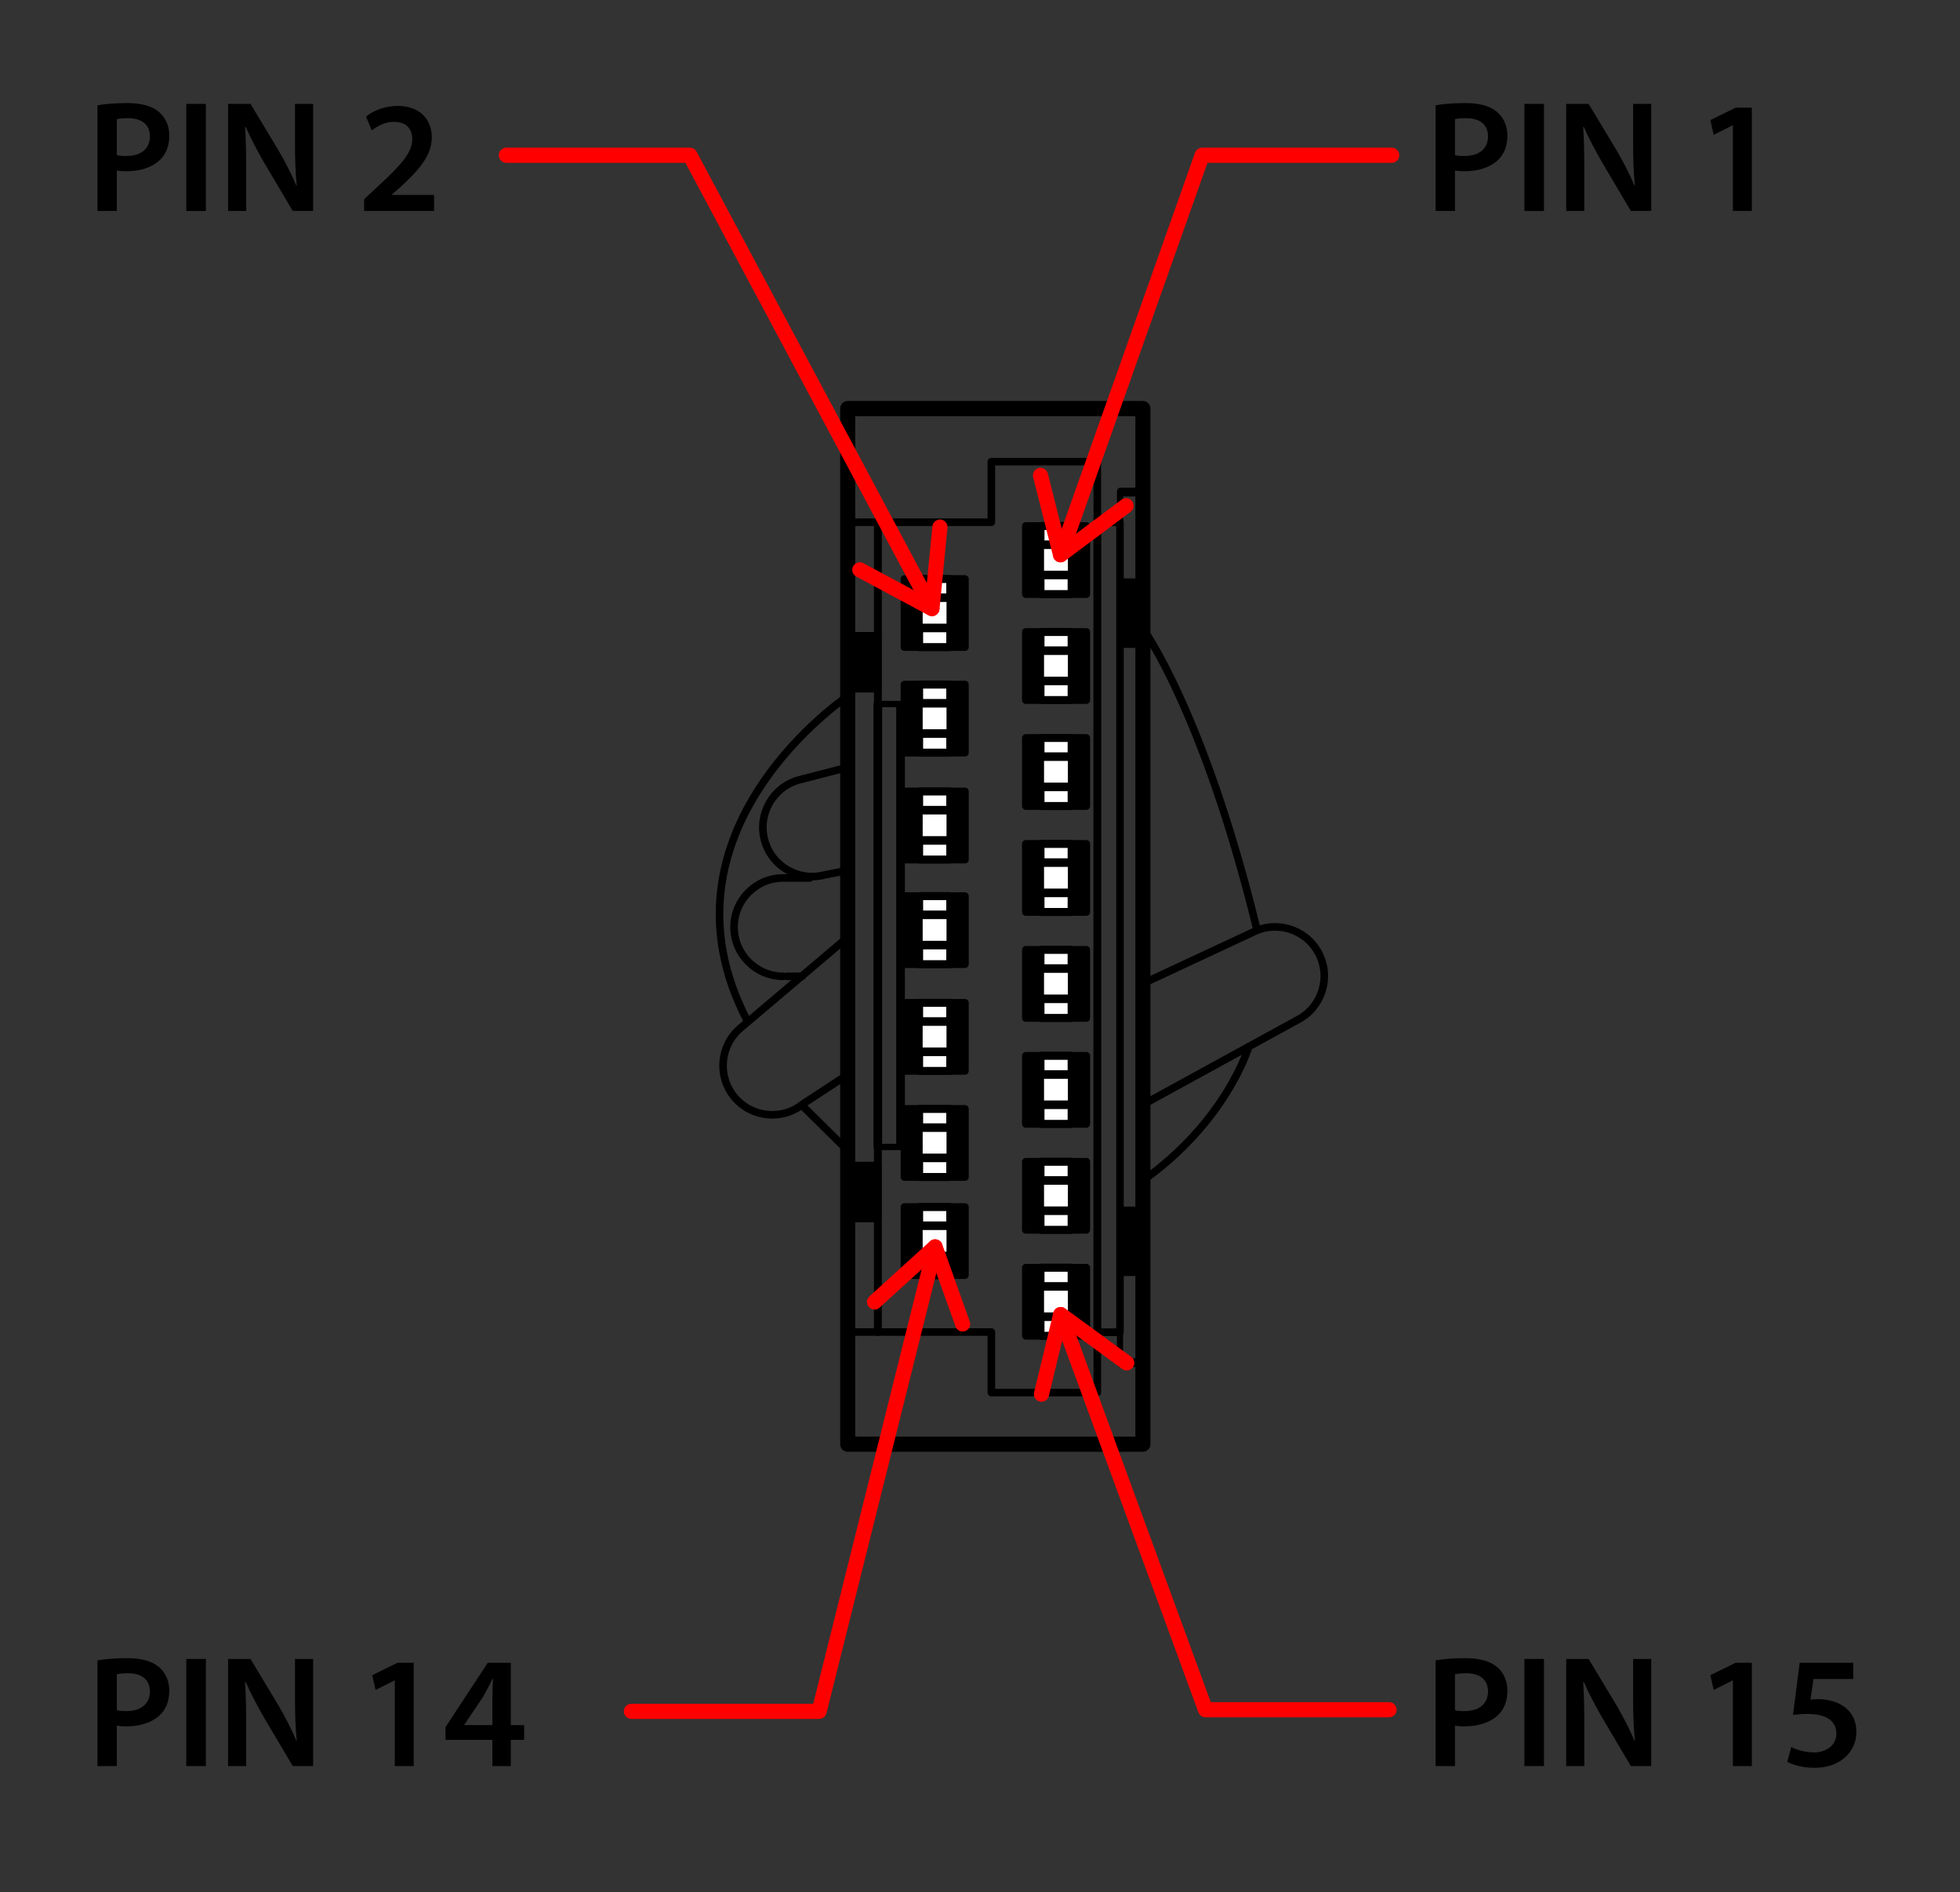 <?xml version="1.0" encoding="UTF-8" standalone="no"?>
<!DOCTYPE svg PUBLIC "-//W3C//DTD SVG 1.1//EN" "http://www.w3.org/Graphics/SVG/1.1/DTD/svg11.dtd">
<svg width="100%" height="100%" viewBox="0 0 259 250" version="1.1" xmlns="http://www.w3.org/2000/svg" xmlns:xlink="http://www.w3.org/1999/xlink" xml:space="preserve" xmlns:serif="http://www.serif.com/" style="fill-rule:evenodd;clip-rule:evenodd;stroke-linecap:round;stroke-linejoin:round;stroke-miterlimit:1.5;">
    <rect x="0" y="0" width="259" height="250" fill="#333333" stroke="none"/>
    <g id="Cable-Set" serif:id="Cable Set">
        <path d="M165,138.336C165,138.336 162.101,148.13 151,156" style="fill:none;stroke:black;stroke-width:1px;"/>
        <path d="M151,83C151,83 159.016,93.972 166,122.432" style="fill:none;stroke:black;stroke-width:1px;"/>
        <path d="M105.926,146L112,152" style="fill:none;stroke:black;stroke-width:1px;"/>
        <path d="M112,92C112,92 85.518,109.733 98.814,135" style="fill:none;stroke:black;stroke-width:1px;"/>
        <path d="M104,129L106,129" style="fill:none;stroke:black;stroke-width:1px;"/>
        <g transform="matrix(1,0,0,1,0,-6)">
            <path d="M103.5,135C99.913,135 97,132.087 97,128.5C97,124.913 99.913,122 103.5,122L107,122" style="fill:none;stroke:black;stroke-width:1px;"/>
        </g>
        <g transform="matrix(-0.882,0.472,-0.472,-0.882,278.655,236.235)">
            <path d="M46.5,140C46.5,140 70.02,139.769 70.02,139.769L62.475,153.878L46.5,153C42.913,153 40,150.087 40,146.5C40,142.913 42.913,140 46.5,140Z" style="fill:none;stroke:black;stroke-width:1px;"/>
        </g>
        <g transform="matrix(0.966,-0.259,0.259,0.966,7.93,-15.429)">
            <path d="M63.677,139.709C63.677,139.709 70.02,139.769 70.02,139.769L66.767,152.92L63.677,152.709C60.089,152.709 57.177,149.797 57.177,146.209C57.177,142.622 60.089,139.709 63.677,139.709Z" style="fill:none;stroke:black;stroke-width:1px;"/>
        </g>
        <g transform="matrix(0.767,-0.642,0.642,0.767,-31.585,61.732)">
            <path d="M51.711,139.868C51.711,139.868 70.02,139.769 70.02,139.769L58.642,153.691L51.711,152.868C48.124,152.868 45.211,149.956 45.211,146.368C45.211,142.781 48.124,139.868 51.711,139.868Z" style="fill:none;stroke:black;stroke-width:1px;"/>
        </g>
    </g>
    <g id="Connector">
        <g>
            <g transform="matrix(0.889,0,0,0.9,13.722,8.1)">
                <rect x="119" y="76" width="9" height="10" style="stroke:black;stroke-width:1.12px;"/>
            </g>
            <g transform="matrix(0.889,0,0,1,13.944,0)">
                <rect x="121" y="76.5" width="4.5" height="9" style="fill:white;stroke:black;stroke-width:1.06px;"/>
            </g>
            <g transform="matrix(1,0,0,1.333,0,-27)">
                <rect x="121.5" y="79.5" width="4" height="3" style="fill:white;stroke:black;stroke-width:0.85px;"/>
            </g>
        </g>
        <g transform="matrix(1,0,0,1,16.038,-7)">
            <g transform="matrix(0.889,0,0,0.9,13.722,8.1)">
                <rect x="119" y="76" width="9" height="10" style="stroke:black;stroke-width:1.12px;"/>
            </g>
            <g transform="matrix(0.889,0,0,1,13.944,0)">
                <rect x="121" y="76.5" width="4.5" height="9" style="fill:white;stroke:black;stroke-width:1.06px;"/>
            </g>
            <g transform="matrix(1,0,0,1.333,0,-27)">
                <rect x="121.5" y="79.5" width="4" height="3" style="fill:white;stroke:black;stroke-width:0.85px;"/>
            </g>
        </g>
        <g transform="matrix(1,0,0,1,0,13.949)">
            <g transform="matrix(0.889,0,0,0.9,13.722,8.1)">
                <rect x="119" y="76" width="9" height="10" style="stroke:black;stroke-width:1.12px;"/>
            </g>
            <g transform="matrix(0.889,0,0,1,13.944,0)">
                <rect x="121" y="76.5" width="4.5" height="9" style="fill:white;stroke:black;stroke-width:1.06px;"/>
            </g>
            <g transform="matrix(1,0,0,1.333,0,-27)">
                <rect x="121.5" y="79.5" width="4" height="3" style="fill:white;stroke:black;stroke-width:0.85px;"/>
            </g>
        </g>
        <g transform="matrix(1,0,0,1,16.038,7)">
            <g transform="matrix(0.889,0,0,0.9,13.722,8.1)">
                <rect x="119" y="76" width="9" height="10" style="stroke:black;stroke-width:1.12px;"/>
            </g>
            <g transform="matrix(0.889,0,0,1,13.944,0)">
                <rect x="121" y="76.5" width="4.5" height="9" style="fill:white;stroke:black;stroke-width:1.06px;"/>
            </g>
            <g transform="matrix(1,0,0,1.333,0,-27)">
                <rect x="121.5" y="79.5" width="4" height="3" style="fill:white;stroke:black;stroke-width:0.85px;"/>
            </g>
        </g>
        <g transform="matrix(1,0,0,1,0,28.073)">
            <g transform="matrix(0.889,0,0,0.9,13.722,8.1)">
                <rect x="119" y="76" width="9" height="10" style="stroke:black;stroke-width:1.12px;"/>
            </g>
            <g transform="matrix(0.889,0,0,1,13.944,0)">
                <rect x="121" y="76.5" width="4.5" height="9" style="fill:white;stroke:black;stroke-width:1.06px;"/>
            </g>
            <g transform="matrix(1,0,0,1.333,0,-27)">
                <rect x="121.5" y="79.5" width="4" height="3" style="fill:white;stroke:black;stroke-width:0.85px;"/>
            </g>
        </g>
        <g transform="matrix(1,0,0,1,16.038,21)">
            <g transform="matrix(0.889,0,0,0.9,13.722,8.1)">
                <rect x="119" y="76" width="9" height="10" style="stroke:black;stroke-width:1.12px;"/>
            </g>
            <g transform="matrix(0.889,0,0,1,13.944,0)">
                <rect x="121" y="76.5" width="4.5" height="9" style="fill:white;stroke:black;stroke-width:1.06px;"/>
            </g>
            <g transform="matrix(1,0,0,1.333,0,-27)">
                <rect x="121.5" y="79.5" width="4" height="3" style="fill:white;stroke:black;stroke-width:0.85px;"/>
            </g>
        </g>
        <g transform="matrix(1,0,0,1,0,41.902)">
            <g transform="matrix(0.889,0,0,0.9,13.722,8.1)">
                <rect x="119" y="76" width="9" height="10" style="stroke:black;stroke-width:1.12px;"/>
            </g>
            <g transform="matrix(0.889,0,0,1,13.944,0)">
                <rect x="121" y="76.5" width="4.5" height="9" style="fill:white;stroke:black;stroke-width:1.06px;"/>
            </g>
            <g transform="matrix(1,0,0,1.333,0,-27)">
                <rect x="121.5" y="79.5" width="4" height="3" style="fill:white;stroke:black;stroke-width:0.85px;"/>
            </g>
        </g>
        <g transform="matrix(1,0,0,1,16.038,35)">
            <g transform="matrix(0.889,0,0,0.9,13.722,8.1)">
                <rect x="119" y="76" width="9" height="10" style="stroke:black;stroke-width:1.12px;"/>
            </g>
            <g transform="matrix(0.889,0,0,1,13.944,0)">
                <rect x="121" y="76.5" width="4.5" height="9" style="fill:white;stroke:black;stroke-width:1.06px;"/>
            </g>
            <g transform="matrix(1,0,0,1.333,0,-27)">
                <rect x="121.5" y="79.5" width="4" height="3" style="fill:white;stroke:black;stroke-width:0.85px;"/>
            </g>
        </g>
        <g transform="matrix(1,0,0,1,-0.002,56)">
            <g transform="matrix(0.889,0,0,0.9,13.722,8.1)">
                <rect x="119" y="76" width="9" height="10" style="stroke:black;stroke-width:1.12px;"/>
            </g>
            <g transform="matrix(0.889,0,0,1,13.944,0)">
                <rect x="121" y="76.5" width="4.5" height="9" style="fill:white;stroke:black;stroke-width:1.06px;"/>
            </g>
            <g transform="matrix(1,0,0,1.333,0,-27)">
                <rect x="121.5" y="79.5" width="4" height="3" style="fill:white;stroke:black;stroke-width:0.85px;"/>
            </g>
        </g>
        <g transform="matrix(1,0,0,1,16.036,49)">
            <g transform="matrix(0.889,0,0,0.9,13.722,8.1)">
                <rect x="119" y="76" width="9" height="10" style="stroke:black;stroke-width:1.12px;"/>
            </g>
            <g transform="matrix(0.889,0,0,1,13.944,0)">
                <rect x="121" y="76.5" width="4.5" height="9" style="fill:white;stroke:black;stroke-width:1.06px;"/>
            </g>
            <g transform="matrix(1,0,0,1.333,0,-27)">
                <rect x="121.5" y="79.5" width="4" height="3" style="fill:white;stroke:black;stroke-width:0.85px;"/>
            </g>
        </g>
        <g transform="matrix(1,0,0,1,0,70.019)">
            <g transform="matrix(0.889,0,0,0.9,13.722,8.1)">
                <rect x="119" y="76" width="9" height="10" style="stroke:black;stroke-width:1.12px;"/>
            </g>
            <g transform="matrix(0.889,0,0,1,13.944,0)">
                <rect x="121" y="76.5" width="4.5" height="9" style="fill:white;stroke:black;stroke-width:1.06px;"/>
            </g>
            <g transform="matrix(1,0,0,1.333,0,-27)">
                <rect x="121.5" y="79.5" width="4" height="3" style="fill:white;stroke:black;stroke-width:0.85px;"/>
            </g>
        </g>
        <g transform="matrix(1,0,0,1,16.038,63)">
            <g transform="matrix(0.889,0,0,0.9,13.722,8.1)">
                <rect x="119" y="76" width="9" height="10" style="stroke:black;stroke-width:1.12px;"/>
            </g>
            <g transform="matrix(0.889,0,0,1,13.944,0)">
                <rect x="121" y="76.5" width="4.5" height="9" style="fill:white;stroke:black;stroke-width:1.06px;"/>
            </g>
            <g transform="matrix(1,0,0,1.333,0,-27)">
                <rect x="121.5" y="79.5" width="4" height="3" style="fill:white;stroke:black;stroke-width:0.85px;"/>
            </g>
        </g>
        <g transform="matrix(1,0,0,1,0,82.981)">
            <g transform="matrix(0.889,0,0,0.9,13.722,8.1)">
                <rect x="119" y="76" width="9" height="10" style="stroke:black;stroke-width:1.12px;"/>
            </g>
            <g transform="matrix(0.889,0,0,1,13.944,0)">
                <rect x="121" y="76.5" width="4.5" height="9" style="fill:white;stroke:black;stroke-width:1.06px;"/>
            </g>
            <g transform="matrix(1,0,0,1.333,0,-27)">
                <rect x="121.5" y="79.5" width="4" height="3" style="fill:white;stroke:black;stroke-width:0.85px;"/>
            </g>
        </g>
        <g transform="matrix(1,0,0,1,16.038,77)">
            <g transform="matrix(0.889,0,0,0.9,13.722,8.1)">
                <rect x="119" y="76" width="9" height="10" style="stroke:black;stroke-width:1.12px;"/>
            </g>
            <g transform="matrix(0.889,0,0,1,13.944,0)">
                <rect x="121" y="76.5" width="4.5" height="9" style="fill:white;stroke:black;stroke-width:1.06px;"/>
            </g>
            <g transform="matrix(1,0,0,1.333,0,-27)">
                <rect x="121.5" y="79.5" width="4" height="3" style="fill:white;stroke:black;stroke-width:0.85px;"/>
            </g>
        </g>
        <g transform="matrix(1,0,0,1,16.038,91)">
            <g transform="matrix(0.889,0,0,0.9,13.722,8.1)">
                <rect x="119" y="76" width="9" height="10" style="stroke:black;stroke-width:1.12px;"/>
            </g>
            <g transform="matrix(0.889,0,0,1,13.944,0)">
                <rect x="121" y="76.5" width="4.5" height="9" style="fill:white;stroke:black;stroke-width:1.06px;"/>
            </g>
            <g transform="matrix(1,0,0,1.333,0,-27)">
                <rect x="121.5" y="79.5" width="4" height="3" style="fill:white;stroke:black;stroke-width:0.85px;"/>
            </g>
        </g>
        <rect x="112" y="84" width="4" height="7" style="stroke:black;stroke-width:1px;"/>
        <g transform="matrix(0.75,0,0,1.143,64,-19)">
            <rect x="112" y="84" width="4" height="7" style="stroke:black;stroke-width:1.03px;"/>
        </g>
        <g transform="matrix(1,0,0,1,0,70)">
            <rect x="112" y="84" width="4" height="7" style="stroke:black;stroke-width:1px;"/>
        </g>
        <g transform="matrix(0.75,0,0,1.143,64,64)">
            <rect x="112" y="84" width="4" height="7" style="stroke:black;stroke-width:1.03px;"/>
        </g>
        <g transform="matrix(1,0,0,1.029,0,-5.077)">
            <rect x="145" y="72" width="3" height="104" style="fill:none;stroke:black;stroke-width:0.99px;"/>
        </g>
        <rect x="112" y="69" width="4" height="107" style="fill:none;stroke:black;stroke-width:1px;"/>
        <g transform="matrix(0.75,0,0,0.547,32,55.276)">
            <rect x="112" y="69" width="4" height="107" style="fill:none;stroke:black;stroke-width:1.52px;"/>
        </g>
        <g transform="matrix(0.75,0,0,1.075,64,-9.159)">
            <rect x="112" y="69" width="4" height="107" style="fill:none;stroke:black;stroke-width:1.08px;"/>
        </g>
        <g transform="matrix(1,0,0,1,0,-0.346)">
            <path d="M131,69.346L131,61.346L145,61.346L145,184.346L131,184.346L131,176.346L116,176.346L116,69.346L131,69.346Z" style="fill:none;stroke:black;stroke-width:1px;"/>
        </g>
        <g transform="matrix(0.995,0,0,1.003,0.515,-0.62)">
            <rect x="112.065" y="54.443" width="39.203" height="136.421" style="fill:none;stroke:black;stroke-width:2px;"/>
        </g>
    </g>
    <g id="Notation">
        <path d="M124.205,69.645L123.151,80.41L113.619,75.297" style="fill:none;stroke:rgb(255,0,0);stroke-width:2px;stroke-linejoin:miter;stroke-miterlimit:10;"/>
        <path d="M66.911,20.511L91.168,20.511C91.168,20.511 118.001,70.764 123.151,80.41" style="fill:none;stroke:rgb(255,0,0);stroke-width:2px;"/>
        <g transform="matrix(1,0,0,1,67.687,0)">
            <g transform="matrix(1,-0,-0,1,-67.687,0)">
                <path d="M148.803,66.823L140.141,73.301L137.493,62.813" style="fill:none;stroke:rgb(255,0,0);stroke-width:2px;stroke-linejoin:miter;stroke-miterlimit:10;"/>
                <path d="M183.902,20.511L158.855,20.511C158.855,20.511 143.408,64.085 140.141,73.301" style="fill:none;stroke:rgb(255,0,0);stroke-width:2px;"/>
            </g>
        </g>
        <g transform="matrix(-1,1.22465e-16,-1.22465e-16,-1,250.465,246.415)">
            <g transform="matrix(-1,-1.22465e-16,1.22465e-16,-1,250.465,246.415)">
                <path d="M137.623,184.208L140.159,173.693L148.889,180.078" style="fill:none;stroke:rgb(255,0,0);stroke-width:2px;stroke-linejoin:miter;stroke-miterlimit:10;"/>
                <path d="M183.554,225.903L159.297,225.903C159.297,225.903 143.51,182.835 140.159,173.693" style="fill:none;stroke:rgb(255,0,0);stroke-width:2px;"/>
            </g>
        </g>
        <g transform="matrix(1,0,0,1,-14.258,-13.734)">
            <g transform="matrix(21,0,0,21,25.646,41.612)">
                <path d="M0.071,-0L0.193,-0L0.193,-0.255C0.21,-0.251 0.23,-0.25 0.253,-0.25C0.34,-0.25 0.416,-0.274 0.466,-0.323C0.503,-0.359 0.523,-0.411 0.523,-0.475C0.523,-0.538 0.497,-0.591 0.457,-0.624C0.414,-0.66 0.349,-0.679 0.259,-0.679C0.177,-0.679 0.116,-0.673 0.071,-0.665L0.071,-0ZM0.193,-0.578C0.206,-0.581 0.23,-0.584 0.264,-0.584C0.349,-0.584 0.401,-0.544 0.401,-0.47C0.401,-0.392 0.345,-0.346 0.253,-0.346C0.228,-0.346 0.209,-0.347 0.193,-0.352L0.193,-0.578Z" style="fill-rule:nonzero;"/>
            </g>
            <g transform="matrix(21,0,0,21,37.385,41.612)">
                <rect x="0.071" y="-0.674" width="0.123" height="0.674" style="fill-rule:nonzero;"/>
            </g>
            <g transform="matrix(21,0,0,21,42.929,41.612)">
                <path d="M0.184,-0L0.184,-0.241C0.184,-0.352 0.182,-0.441 0.177,-0.528L0.181,-0.529C0.214,-0.453 0.258,-0.371 0.301,-0.297L0.477,-0L0.605,-0L0.605,-0.674L0.491,-0.674L0.491,-0.439C0.491,-0.336 0.493,-0.249 0.502,-0.16L0.5,-0.159C0.469,-0.232 0.429,-0.31 0.385,-0.385L0.211,-0.674L0.07,-0.674L0.07,-0L0.184,-0Z" style="fill-rule:nonzero;"/>
            </g>
            <g transform="matrix(21,0,0,21,61.472,41.612)">
                <path d="M0.483,-0L0.483,-0.101L0.217,-0.101L0.217,-0.103L0.273,-0.152C0.387,-0.257 0.469,-0.349 0.469,-0.464C0.469,-0.57 0.399,-0.661 0.255,-0.661C0.173,-0.661 0.102,-0.632 0.055,-0.594L0.091,-0.507C0.124,-0.532 0.172,-0.561 0.23,-0.561C0.315,-0.561 0.346,-0.51 0.346,-0.451C0.345,-0.365 0.273,-0.287 0.12,-0.146L0.043,-0.074L0.043,-0L0.483,-0Z" style="fill-rule:nonzero;"/>
            </g>
        </g>
        <g transform="matrix(1,0,0,1,-14.258,191.738)">
            <g transform="matrix(21,0,0,21,25.646,41.612)">
                <path d="M0.071,-0L0.193,-0L0.193,-0.255C0.21,-0.251 0.23,-0.25 0.253,-0.25C0.34,-0.25 0.416,-0.274 0.466,-0.323C0.503,-0.359 0.523,-0.411 0.523,-0.475C0.523,-0.538 0.497,-0.591 0.457,-0.624C0.414,-0.66 0.349,-0.679 0.259,-0.679C0.177,-0.679 0.116,-0.673 0.071,-0.665L0.071,-0ZM0.193,-0.578C0.206,-0.581 0.23,-0.584 0.264,-0.584C0.349,-0.584 0.401,-0.544 0.401,-0.47C0.401,-0.392 0.345,-0.346 0.253,-0.346C0.228,-0.346 0.209,-0.347 0.193,-0.352L0.193,-0.578Z" style="fill-rule:nonzero;"/>
            </g>
            <g transform="matrix(21,0,0,21,37.385,41.612)">
                <rect x="0.071" y="-0.674" width="0.123" height="0.674" style="fill-rule:nonzero;"/>
            </g>
            <g transform="matrix(21,0,0,21,42.929,41.612)">
                <path d="M0.184,-0L0.184,-0.241C0.184,-0.352 0.182,-0.441 0.177,-0.528L0.181,-0.529C0.214,-0.453 0.258,-0.371 0.301,-0.297L0.477,-0L0.605,-0L0.605,-0.674L0.491,-0.674L0.491,-0.439C0.491,-0.336 0.493,-0.249 0.502,-0.16L0.5,-0.159C0.469,-0.232 0.429,-0.31 0.385,-0.385L0.211,-0.674L0.07,-0.674L0.07,-0L0.184,-0Z" style="fill-rule:nonzero;"/>
            </g>
            <g transform="matrix(21,0,0,21,61.472,41.612)">
                <path d="M0.236,-0L0.355,-0L0.355,-0.65L0.253,-0.65L0.094,-0.572L0.115,-0.479L0.234,-0.539L0.236,-0.539L0.236,-0Z" style="fill-rule:nonzero;"/>
            </g>
            <g transform="matrix(21,0,0,21,72.728,41.612)">
                <path d="M0.43,-0L0.43,-0.165L0.514,-0.165L0.514,-0.258L0.43,-0.258L0.43,-0.65L0.285,-0.65L0.019,-0.245L0.019,-0.165L0.314,-0.165L0.314,-0L0.43,-0ZM0.137,-0.258L0.137,-0.26L0.257,-0.438C0.277,-0.474 0.294,-0.507 0.314,-0.548L0.318,-0.548C0.316,-0.509 0.314,-0.472 0.314,-0.435L0.314,-0.258L0.137,-0.258Z" style="fill-rule:nonzero;"/>
            </g>
        </g>
        <g transform="matrix(1,0,0,1,162.565,-13.734)">
            <g transform="matrix(21,0,0,21,25.646,41.612)">
                <path d="M0.071,-0L0.193,-0L0.193,-0.255C0.21,-0.251 0.23,-0.25 0.253,-0.25C0.34,-0.25 0.416,-0.274 0.466,-0.323C0.503,-0.359 0.523,-0.411 0.523,-0.475C0.523,-0.538 0.497,-0.591 0.457,-0.624C0.414,-0.66 0.349,-0.679 0.259,-0.679C0.177,-0.679 0.116,-0.673 0.071,-0.665L0.071,-0ZM0.193,-0.578C0.206,-0.581 0.23,-0.584 0.264,-0.584C0.349,-0.584 0.401,-0.544 0.401,-0.47C0.401,-0.392 0.345,-0.346 0.253,-0.346C0.228,-0.346 0.209,-0.347 0.193,-0.352L0.193,-0.578Z" style="fill-rule:nonzero;"/>
            </g>
            <g transform="matrix(21,0,0,21,37.385,41.612)">
                <rect x="0.071" y="-0.674" width="0.123" height="0.674" style="fill-rule:nonzero;"/>
            </g>
            <g transform="matrix(21,0,0,21,42.929,41.612)">
                <path d="M0.184,-0L0.184,-0.241C0.184,-0.352 0.182,-0.441 0.177,-0.528L0.181,-0.529C0.214,-0.453 0.258,-0.371 0.301,-0.297L0.477,-0L0.605,-0L0.605,-0.674L0.491,-0.674L0.491,-0.439C0.491,-0.336 0.493,-0.249 0.502,-0.16L0.5,-0.159C0.469,-0.232 0.429,-0.31 0.385,-0.385L0.211,-0.674L0.07,-0.674L0.07,-0L0.184,-0Z" style="fill-rule:nonzero;"/>
            </g>
            <g transform="matrix(21,0,0,21,61.472,41.612)">
                <path d="M0.236,-0L0.355,-0L0.355,-0.65L0.253,-0.65L0.094,-0.572L0.115,-0.479L0.234,-0.539L0.236,-0.539L0.236,-0Z" style="fill-rule:nonzero;"/>
            </g>
        </g>
        <g transform="matrix(1,0,0,1,162.565,191.738)">
            <g transform="matrix(21,0,0,21,25.646,41.612)">
                <path d="M0.071,-0L0.193,-0L0.193,-0.255C0.21,-0.251 0.23,-0.25 0.253,-0.25C0.34,-0.25 0.416,-0.274 0.466,-0.323C0.503,-0.359 0.523,-0.411 0.523,-0.475C0.523,-0.538 0.497,-0.591 0.457,-0.624C0.414,-0.66 0.349,-0.679 0.259,-0.679C0.177,-0.679 0.116,-0.673 0.071,-0.665L0.071,-0ZM0.193,-0.578C0.206,-0.581 0.23,-0.584 0.264,-0.584C0.349,-0.584 0.401,-0.544 0.401,-0.47C0.401,-0.392 0.345,-0.346 0.253,-0.346C0.228,-0.346 0.209,-0.347 0.193,-0.352L0.193,-0.578Z" style="fill-rule:nonzero;"/>
            </g>
            <g transform="matrix(21,0,0,21,37.385,41.612)">
                <rect x="0.071" y="-0.674" width="0.123" height="0.674" style="fill-rule:nonzero;"/>
            </g>
            <g transform="matrix(21,0,0,21,42.929,41.612)">
                <path d="M0.184,-0L0.184,-0.241C0.184,-0.352 0.182,-0.441 0.177,-0.528L0.181,-0.529C0.214,-0.453 0.258,-0.371 0.301,-0.297L0.477,-0L0.605,-0L0.605,-0.674L0.491,-0.674L0.491,-0.439C0.491,-0.336 0.493,-0.249 0.502,-0.16L0.5,-0.159C0.469,-0.232 0.429,-0.31 0.385,-0.385L0.211,-0.674L0.07,-0.674L0.07,-0L0.184,-0Z" style="fill-rule:nonzero;"/>
            </g>
            <g transform="matrix(21,0,0,21,61.472,41.612)">
                <path d="M0.236,-0L0.355,-0L0.355,-0.65L0.253,-0.65L0.094,-0.572L0.115,-0.479L0.234,-0.539L0.236,-0.539L0.236,-0Z" style="fill-rule:nonzero;"/>
            </g>
            <g transform="matrix(21,0,0,21,72.728,41.612)">
                <path d="M0.457,-0.65L0.12,-0.65L0.078,-0.322C0.103,-0.325 0.13,-0.328 0.167,-0.328C0.296,-0.328 0.351,-0.279 0.351,-0.204C0.351,-0.127 0.282,-0.086 0.21,-0.086C0.151,-0.086 0.095,-0.105 0.067,-0.12L0.042,-0.027C0.076,-0.008 0.139,0.011 0.215,0.011C0.374,0.011 0.477,-0.09 0.477,-0.214C0.477,-0.293 0.441,-0.348 0.392,-0.379C0.349,-0.408 0.291,-0.421 0.234,-0.421C0.215,-0.421 0.202,-0.42 0.188,-0.418L0.207,-0.548L0.457,-0.548L0.457,-0.65Z" style="fill-rule:nonzero;"/>
            </g>
        </g>
        <g transform="matrix(-1,1.22465e-16,-1.22465e-16,-1,199.412,246.627)">
            <g transform="matrix(-1,-1.22465e-16,1.22465e-16,-1,199.412,246.627)">
                <path d="M115.562,172.028L123.563,164.749L127.205,174.934" style="fill:none;stroke:rgb(255,0,0);stroke-width:2px;stroke-linejoin:miter;stroke-miterlimit:10;"/>
                <path d="M83.436,226.116L108.244,226.116C108.244,226.116 121.022,174.931 123.563,164.749" style="fill:none;stroke:rgb(255,0,0);stroke-width:2px;"/>
            </g>
        </g>
    </g>
</svg>
